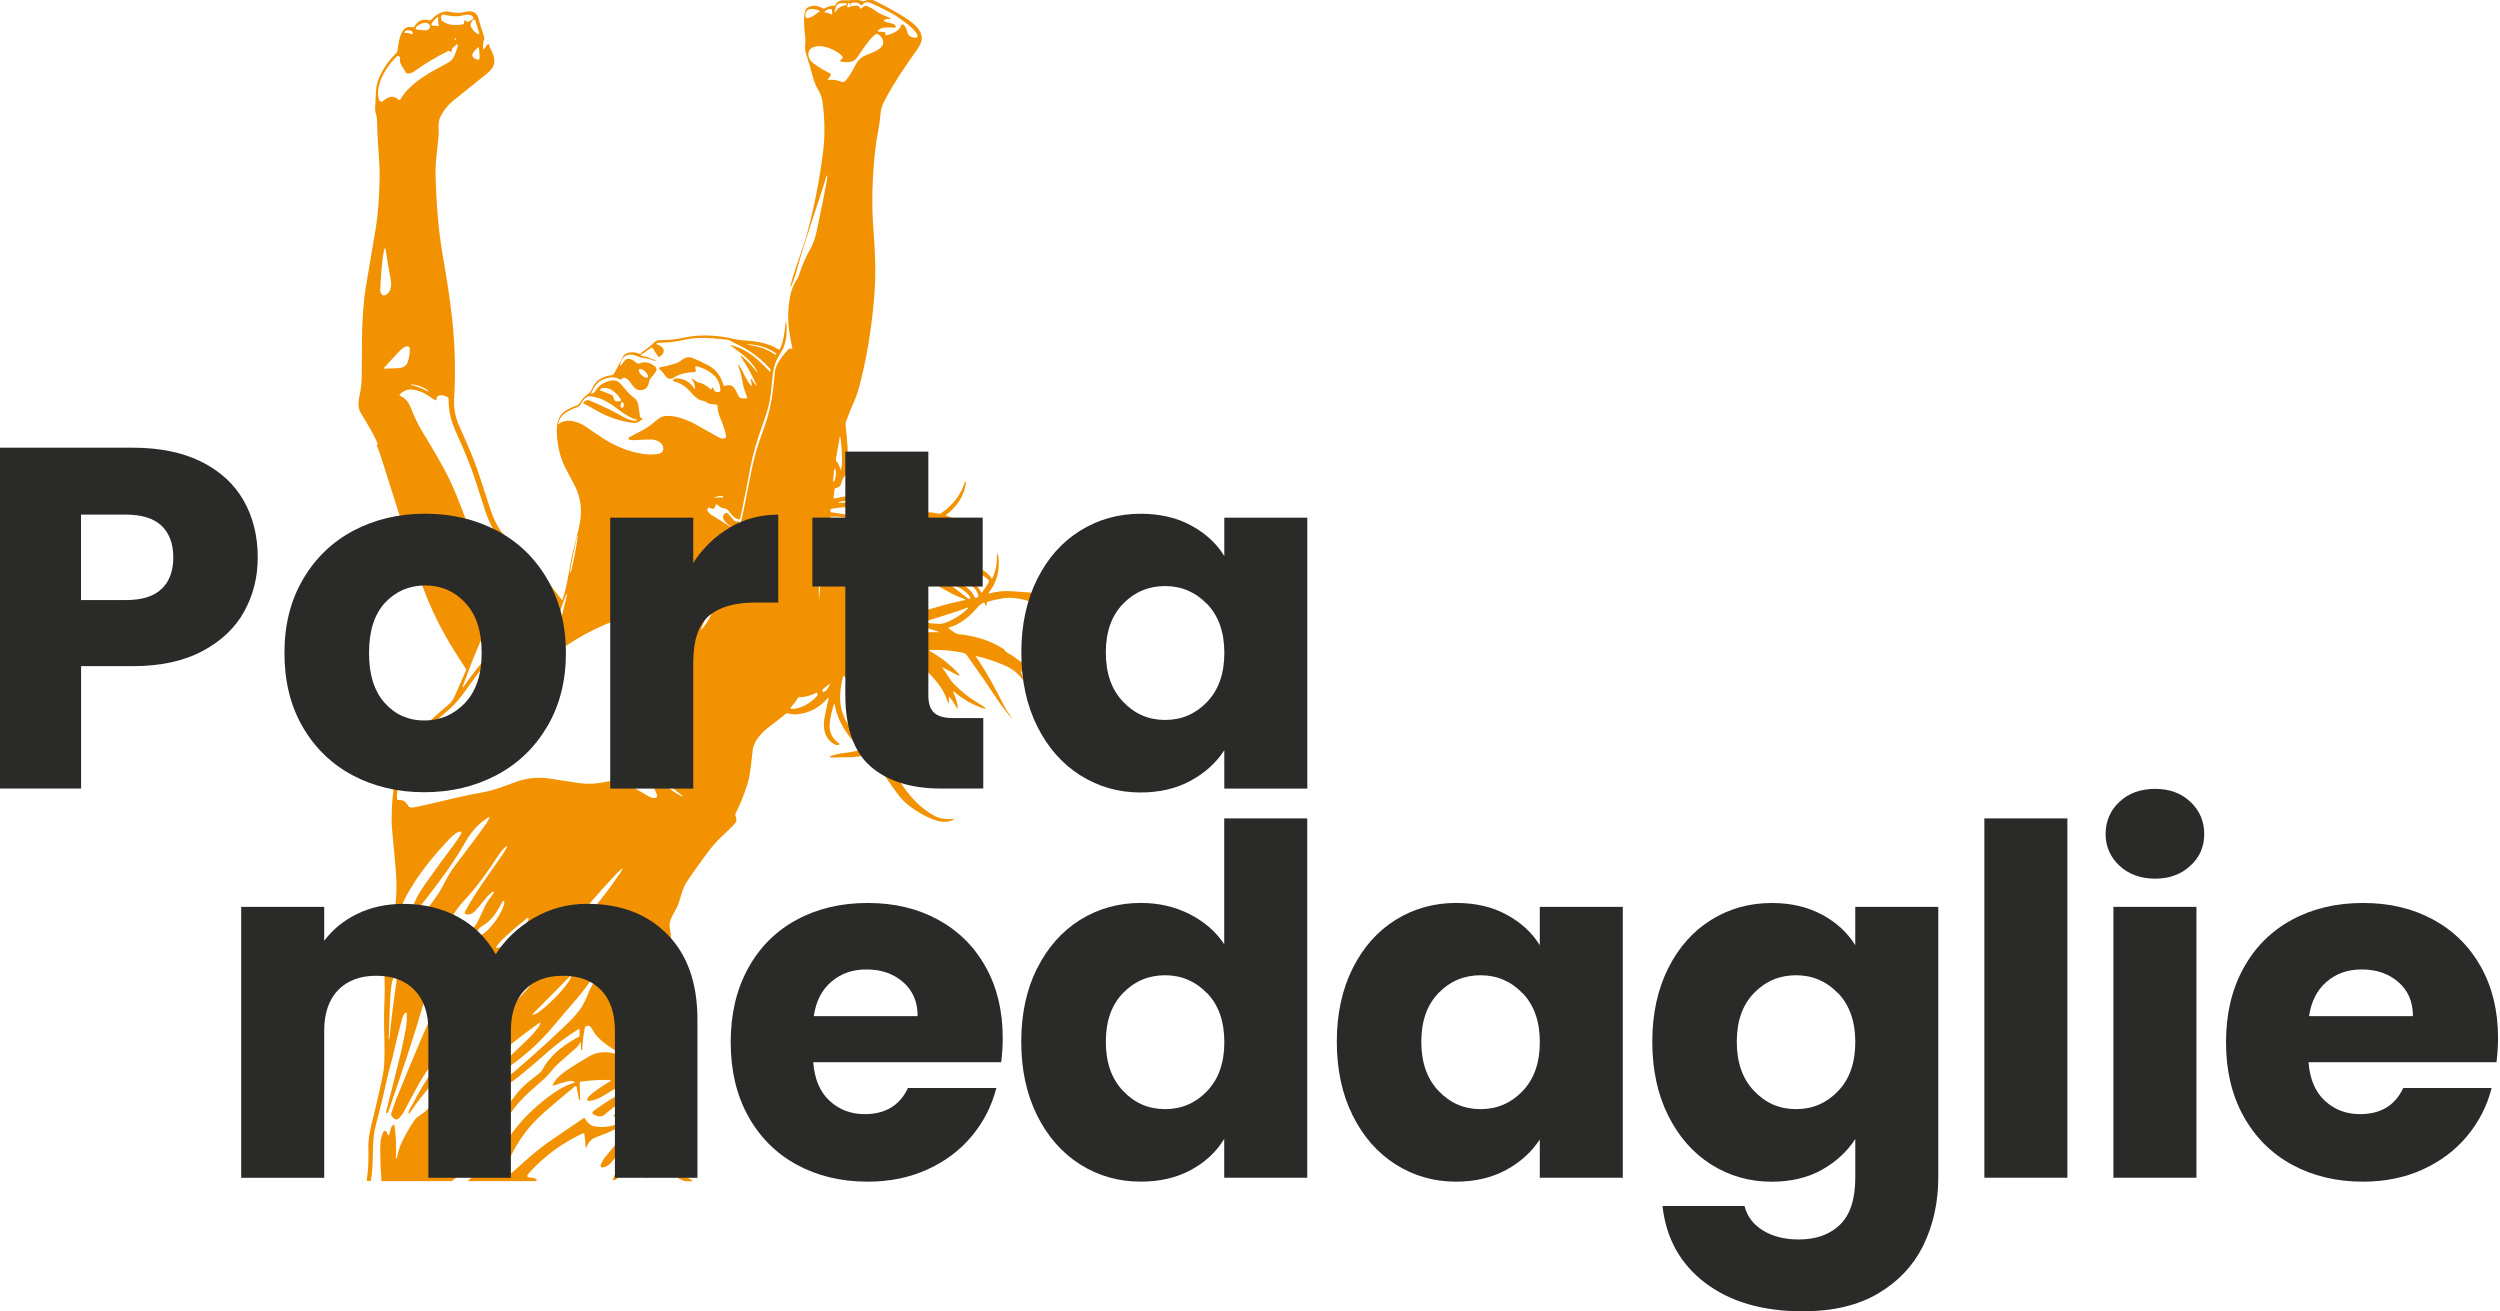 <?xml version="1.0" encoding="UTF-8"?>
<svg id="Vrstva_1" data-name="Vrstva 1" xmlns="http://www.w3.org/2000/svg" version="1.1" viewBox="0 0 595.28 312.24">
  <defs>
    <style>
      .cls-1 {
        fill: #2a2a29;
      }

      .cls-1, .cls-2 {
        stroke-width: 0px;
      }

      .cls-2 {
        fill: #f39200;
      }
    </style>
  </defs>
  <path class="cls-2" d="M89.69,105.96c.38.93.81,2.12,1.26,3.57,2.14,6.83,4.4,13.73,6.52,20.65,1,3.24,2.07,6.42,3.21,9.59,1.5,4.09,3.31,8.02,5.47,11.8,1.24,2.16,2.85,4.76,4.83,7.75.05.07.05.17,0,.24-.93,2.12-1.86,4.23-2.78,6.35-.36.81-.88,1.43-1.52,1.97-1.69,1.4-3.4,2.93-5.14,4.54-3.4,3.19-5.69,6.83-6.85,10.97-.83,3-1.31,6.21-1.4,9.68-.05,1.93-.05,3.4.07,4.45.26,2.83.55,5.85.83,9.06.36,4.02.26,7.42-.26,10.2-.45,2.38-1.26,4.9-1.67,7.18-.55,3.14-.78,6.33-.69,9.54.05,1.67.05,2.97,0,3.95-.14,3.31-.17,6.57-.05,9.78.07,1.78.05,3.45,0,5.16,0,1.33-.17,2.64-.43,3.95-.67,3.24-1.57,7.21-2.74,11.87-.45,1.83-.67,3.52-.64,5.09.05,2.57.05,4.83-.36,7.54,0,.12-.02.24-.05.36h1c.07-.62.17-1.24.24-1.81.48-3.83-.07-7.64.93-11.42,1.17-4.4,2.16-8.59,3.04-12.56.26-1.17.67-2.35.93-3.47.64-2.93,1.36-5.83,2.14-8.71.17-.62.4-1.62.9-2.02.05-.02.1-.05.14-.05.12,0,.24.1.24.21.05,1.28-.05,2.59-.29,3.92-.5,2.66-1.09,5.4-1.81,8.18-.9,3.54-1.86,7.35-2.85,11.39v.05c0,.07.07.14.17.14.02,0,.07,0,.1-.02.14-.1.24-.21.29-.36,3.33-9.54,6.07-17.86,8.16-24.98,2.47-8.3,4.31-14.3,5.54-18.03.86-2.64,2.33-5.07,4.4-7.28,3.09-3.31,5.76-7.11,8.23-10.89.45-.69.95-1.28,1.5-1.76.5-.45.59-.38.29.21-.33.64-.74,1.28-1.19,1.93-3.04,4.33-6.14,8.56-8.71,13.25,0,.02-.02.05-.02.1-.05.21.07.4.29.48.88.21,1.67-.24,2.28-.9,1.38-1.43,2.35-3.12,3.95-4.42.07-.07.19-.07.29-.02.17.07.17.21.02.38-.71.93-1.45,1.88-1.95,2.9-.52,1.09-1.07,2.26-1.64,3.5-.5,1.07-1.17,2.14-2.45,2.14-.78,0-1.55,0-2.24-.05-.67-.02-1.14.36-1.43,1.19-1.52,4.35-3,8.73-4.42,13.08-.1.29-.17.59-.21.93-.07.4.02.45.31.14.43-.48.78-1.02,1.12-1.64.78-1.52,1.57-3.04,2.33-4.59.14-.31.31-.57.5-.78.24-.26.31-.24.21.12-.57,2.21-1.33,4.33-2.35,6.59-1.86,4.12-3.78,8.25-5.52,12.37-2.12,5-3.9,9.28-5.33,12.87-.38.95-.78,2.14-1.24,3.54-.19.62.19.83.55,1.21.45.45.93.4,1.43-.17.48-.57.83-1.05,1.05-1.45,1.17-2.24,2.28-4.35,3.38-6.3,1.5-2.74,3.38-5.33,5.69-7.83,2.69-2.9,5.4-5.9,8.09-8.94,0-.02.05-.02.07,0h0v.07c-2.69,3.52-5.45,6.99-8.25,10.44-2.85,3.5-5.07,7.23-7.14,11.13-.29.52-.76,1.19-.78,1.76,0,.31.07.36.26.07,3.52-5.28,8.18-10.18,12.73-14.65,4.78-4.69,9.37-9.56,13.82-14.65,3.52-4.02,6.66-8.25,9.82-12.51,3.88-5.21,8.16-10.16,12.61-14.91.43-.45.86-.9,1.31-1.28.38-.36.48-.29.24.17-.1.19-.21.38-.33.57-1.69,2.47-3.21,4.57-4.61,6.3-3.71,4.61-7.66,9.49-11.8,14.61-3.83,4.73-7.87,9.25-12.11,13.56-2.26,2.28-4.92,4.38-7.09,6.85-3.73,4.23-6.95,9.42-9.85,14.39-.1.19-.33.45-.67.83-.83.93-2.07,1.28-2.83,2.31-1.12,1.55-2.09,3.28-2.95,5.02-.59,1.19-1.02,2.52-1.31,4,0,.07-.07.12-.14.12h-.07s-.05-.02-.05-.05c.14-2.55.05-5.14-.33-7.75,0-.02,0-.07-.05-.1-.07-.07-.19-.1-.26-.02-.64.52-.74,1.55-.93,2.24-.1.33-.21.33-.36.05l-.33-.67s-.1-.12-.14-.17c-.19-.1-.43-.05-.52.14-.76,1.33-.83,3.14-.81,4.66.02,2.28.12,4.61.29,6.97v.17h16.77c2.4-1.93,4.66-3.69,6.68-5.26,2-1.55,3.81-3.16,5.38-4.8.48-.48.86-1.07,1.17-1.76,0-.02.02-.07.02-.12,0-.14-.12-.26-.26-.26h-.69s-.07,0-.12-.02c-.17-.07-.24-.26-.19-.43.31-.81.67-1.52,1.07-2.16,1.62-2.55,3.47-4.71,5.52-6.52,1.09-.95,2.19-1.93,3.28-2.9,1.38-1.24,2.5-2.93,3.76-4.02,1.28-1.12,2.62-2.26,4-3.47.31-.29.64-.71.95-1.33.05-.12.1-.1.1,0l.12,1.83s0,.05.05.05h.07s.14-.02.14-.12c.07-1.86.29-3.62.64-5.28,0-.1.07-.17.14-.21.78-.45,1.12-.17,1.52.52.45.78.78,1.28.98,1.52,1.5,1.74,3.73,3.16,6.07,4.57.1.05.24.19.48.43.02.02.02.07,0,.1,0,0-.02.05-.05.05h0c-2.59-1.31-5.64-1.62-8.23-.05-2.24,1.36-4.5,2.59-6.54,4.23-.9.71-1.59,1.57-2.05,2.5-.07.17-.02.24.14.17,1.17-.43,2.38-.76,3.59-1.05.45-.1.81-.1,1.12,0,.52.17.52.33,0,.48-2.28.64-4.5,2.19-6.45,3.69-2.66,2.05-4.97,4.26-6.87,6.64-1,1.24-2.02,2.55-3.09,3.95-2.55,3.33-5.47,6.33-8.73,9.04h16.44c.05-.17.02-.33-.1-.45-.4-.38-1.26-.36-1.83-.48-.05,0-.07-.02-.12-.05-.14-.1-.19-.31-.1-.45.19-.29.4-.55.59-.76,3.59-3.9,7.8-6.97,12.65-9.23h.05c.12,0,.21.07.24.17.14.93.24,1.88.29,2.85.02.59.14.62.36.05.36-.98,1.09-1.69,2.21-2.14.67-.26,1.4-.55,2.16-.83,1.71-.62,2.95-1.36,4.26-2.43.12-.1.19-.19.24-.26v-.07s-.07-.07-.12-.05c-2.38.98-4.64,1.59-7.21,1.02-.74-.17-1.45-.78-2.09-1.86-.07-.1-.14-.12-.24-.05-2.57,1.76-5.14,3.5-7.68,5.23-3.14,2.14-6.04,4.73-8.85,7.3-.55.5-1.24.95-2.07,1.38,0,0-.05,0-.07.02-.14.02-.29-.07-.31-.21-.05-.31-.05-.57.05-.83,1.97-5.69,5.14-10.44,9.51-14.25,2.55-2.21,5-4.28,7.35-6.23.02-.02.07-.05.1-.05.12,0,.24.05.26.19l.57,2.97s.07.14.14.19h.07s0,.05.02.05c.05,0,.07-.02.07-.07l-.12-4.07c0-.14.1-.26.24-.29,2.33-.33,4.59-.45,6.76-.4.5,0,.52.14.12.4-1.71,1.05-3.64,2.21-5.04,3.64-.21.24-.31.48-.26.76,0,.1.1.17.19.17,1.38.07,2.9-.76,4.07-1.47,1.17-.74,2.31-1.4,3.38-2,.43-.24.78-.17,1.09.24l.38.5c.29.38.21.67-.26.81-2.62.86-5.02,2.69-7.23,4.21-.59.43-.57.78.1,1.07.21.1.38.17.5.21.62.29,1.36.17,1.88-.29,1.5-1.28,2.85-2.33,4.07-3.14.12-.07.26-.1.38-.05.38.12.48.45.29.95,0,.05-.05.1-.1.14l-2.43,2.21s-.07.1-.05.17c0,.1.12.17.21.14.62-.1,1.28-.29,1.95-.52.88-.33,1.07-1.09,1.36-1.88h0c.05-.14.21-.21.36-.17.43.14.81.38,1.14.71.71.67.81,1.38.26,2.16-2.12,3.02-4.5,6.09-7.14,9.21-.59.69-1,1.4-1.24,2.12v.14c0,.21.21.4.43.38,1.05-.05,1.83-.78,2.62-1.78,2.09-2.64,4.04-5.45,5.85-8.4.07-.12.17-.14.29-.05.52.38.95.76.76,1.52-.26,1.02-.71,1.97-1.36,2.85-1.9,2.64-3.52,5-4.9,7.11-.26.38-.48.81-.64,1.26-.24.57-.07.71.48.43.24-.12.45-.31.62-.52,1.5-2,3.26-4.47,5.26-7.42.98-1.45,1.47-2.78,1.47-4.07,0-.12.07-.17.19-.17,1.88.17,2.33,3.12,2.24,4.66-.02.57-.24,1.26-.64,2.05-.78,1.52-1.5,3.04-1.93,4.71-.02.12.05.26.17.31.12.05.26,0,.38-.1.29-.21.5-.45.64-.71.83-1.47,1.57-3.02,2.21-4.61,0,0,0-.02.02-.05.05-.07.14-.07.21,0,.31.26.57.55.76.88,1.02,1.74,1.95,3.88,3.71,4.88.4.21.86.36,1.28.52h1.86c-.43-.55-1.28-.81-1.97-1.05-1.12-.38-1.95-1.24-2.52-2.24-.83-1.45-1.5-3-2.97-4.04-.07-.05-.12-.12-.12-.21-.21-1.93-.31-3.59-1.5-5.16-.55-.71-1.76-.67-2.38-.95-.48-.21-.93-.88-.81-1.47.17-.83.12-1.59-.36-2.31-.64-.95-1.57-1.59-2.78-1.88-.05,0-.12-.05-.14-.07-.14-.12-.14-.33,0-.45.93-.98.98-2.16,0-3.14-.4-.4-.81-.78-1.24-1.14-.02,0-.05-.05-.05-.07,0-.07.02-.17.12-.17,1.71-.38,3.16-2.14,2.76-3.95-.19-.88-1.05-1.67-1.05-2.62,0-1.02.1-2.12.33-3.24.93-4.42,2.38-8.09,4.14-12.27.67-1.57,1.24-3.35,1.71-5.38.17-.74.5-1.45.93-2.16.43-.69,1.09-.83,1.62-1.38,1.45-1.55,1.05-3.35.74-5.23-.21-1.43.9-3.09,1.55-4.28,1.14-2.14,1.21-4.5,2.59-6.54,1.17-1.74,2.47-3.59,3.9-5.54,1.64-2.26,3-3.88,4.04-4.85,1.14-1.05,2.16-2.05,3.09-2.97.64-.64.95-1.31.52-2.21-.1-.19-.07-.4,0-.59,1.07-2.14,2-4.4,2.76-6.78.88-2.71.98-5.76,1.33-8.37.31-2.31,2.31-4.31,4.16-5.69,1.33-1,2.62-2,3.83-3,.07-.07.17-.07.26-.05.88.24,1.67.33,2.33.26,2.88-.29,5.28-1.55,7.26-3.83.21-.26.29-.21.21.12-.4,1.67-.74,3.31-1.02,4.95-.4,2.38.33,4.88,2.62,5.99.21.12.45.12.69.07l.17-.05c.24-.07.26-.17.05-.31-1-.71-1.67-1.57-2-2.55-.29-.81-.33-1.83-.14-3.02s.48-2.38.86-3.59c.12-.33.19-.33.26,0,.74,4.12,3.19,7.73,6.28,10.49,0,0,.05.05.05.07,0,.07-.02.14-.1.17-1.74.38-3.45.67-5.14.88-.71.1-1.38.36-2.09.55h-.02c-.1.05-.12.14-.1.24.02.07.1.12.17.12,1.52-.05,3.04-.07,4.52-.07,1.17,0,2.59-.21,4.28-.64.1,0,.17,0,.26.05l2.14,1.78c.17.14.31.33.4.55.98,2.5,2.59,4.66,4.21,6.85.9,1.24,1.88,2.24,2.93,3.02,1.97,1.52,4.04,2.64,6.18,3.38,1.43.5,2.74.52,3.9.05.71-.29.69-.4-.07-.33-1.26.1-2.59-.05-3.73-.59-1.67-.81-3.45-2.16-4.78-3.54-2-2.07-3.66-4.35-4.97-6.8-.1-.17-.05-.21.12-.12.48.21.95.52,1.43.71,2.52,1.02,5.14,1.74,7.83,2.16.86.14,1.78.19,2.78.14.05,0,.1-.02.12-.07h0c0-.07-.02-.12-.1-.14-.78-.12-1.5-.26-2.12-.45-4-1.14-7.59-2.64-10.8-4.5-.31-.19-.55-.45-.71-.78-.43-.93-.83-1.88-1.24-2.83-.05-.1,0-.19.05-.26.95-.86,2.05-1.81,2.76-2.78,1.33-1.83,2.05-3.92,2.16-6.26,0-.33.12-.36.33-.12,1.07,1.36,2.33,2.64,3.28,4.04,1.83,2.66,3.38,5.54,4.64,8.68,0,.05.05.05.1.02l.1-.05s.05-.05.02-.07c-.98-3.97-2.55-7.56-4.69-10.75-.98-1.45-2.31-2.97-3.5-4.42-.07-.1-.1-.19-.1-.29.17-2.33-.33-4.61-1.52-6.87-.59-1.14-1.24-2.24-1.9-3.31-.14-.21-.1-.29.17-.21.86.24,1.69.48,2.5.67,2.09.52,4,1.62,5.66,3.31,2.14,2.14,4.21,4.45,5.07,7.23.26.81.4.78.43-.07,0-.12,0-.24-.02-.33-.12-.55,0-.59.36-.17.48.62.93,1.31,1.36,2.12.31.57.43.55.36-.12-.12-1.12-.52-2.19-1-3.26-.17-.4-.1-.45.24-.17,2.12,1.81,4.5,3.14,7.11,3.97.07,0,.14.02.21,0,.02,0,.05-.02.07-.05.05-.05,0-.12-.02-.17-.67-.45-1.31-.86-1.97-1.26-1.95-1.17-3.78-2.62-5.47-4.35-1.17-1.17-1.76-2.57-2.76-3.83-.17-.21-.12-.26.1-.12l3.69,1.9h.05c.07,0,.17-.02.19-.12,0-.05,0-.12-.05-.17-2.09-2.28-4.47-4.14-7.09-5.59l-.05-.05s0-.1.05-.12c.07,0,.14-.05.21-.05,2.66-.07,5.26.14,7.85.69.33.07.59.24.78.5,2.62,3.64,5.02,7.14,7.23,10.49,1.12,1.69,2.33,3.28,3.64,4.73t0,0v-.07c-.9-1.26-1.57-2.28-1.97-3.09-2.35-4.59-4.14-7.99-6.71-11.68-.07-.12-.05-.17.1-.12,2.28.52,4.5,1.26,6.68,2.19,1.76.76,3.16,1.78,4.26,3.31.17.21.24.19.19-.07-.05-.52-.24-1.09-.52-1.67-.07-.12-.02-.17.1-.12.48.17.83.43,1.02.83.4.81.69,1.64.86,2.5,0,.07.05.14.1.21.05.07.12.1.21.12.31.02.38-.07.17-.33-.1-.12-.21-.26-.24-.43-.19-.81-.48-1.55-.83-2.19-.12-.19-.07-.26.17-.19l2.93.93s.17.1.19.21h.71s.05-.07.14-.07c1.12.12,2.28.12,3.45,0,.45-.05.78-.21,1.21-.36.12-.05.21-.05.29,0l.62-.05s0-.12-.02-.17c0-.1.02-.17.14-.19.38-.07.74-.24,1.07-.48l.05-.05v-.12h-.07c-.43-.14-.86-.17-1.31-.05-.07,0-.12,0-.14-.02-.1.02-.21.05-.31.07-.12,0-.26.02-.38,0h-.05c-1.36,0-2.74-.17-4.19-.48-2.26-.5-4.73-1.02-6.57-2.45-.74-.59-1.52-1.12-2.33-1.57-.05,0-.07-.05-.1-.07-.33-.12-.69-.48-1-1-.02.05-.1.02-.21-.05-3.14-2.02-6.76-3.02-10.49-3.4-.76-.07-1.74-.93-2.4-1.4,0,0,0-.02-.02-.05,0-.05,0-.07.05-.1,2.69-.74,5.02-2.66,6.78-4.73.38-.45.86-.86,1.38-1.17.02,0,.07-.05.12-.05.17-.02.33.1.36.26.02.21.12.36.26.4.12.05.17,0,.19-.12,0-.17,0-.33-.02-.5-.02-.14,0-.21.14-.26,2.14-.55,4.47-1.17,6.61-.86,1.31.19,2.66.4,3.85.98.43.21.88.38,1.4.57h.05c.07,0,.1-.07.1-.12-.07-.52-.86-.93-1.26-1.17-.14-.07-.12-.12.02-.1,1.36.12,2.55.57,3.57,1.31-.38-.88-1.09-1.74-1.86-2.47-.86-.17-1.71-.31-2.62-.36-1.4-.1-2.81-.19-4.19-.29-1.76-.12-3.52.07-5.3.57h-.1s-.05-.1,0-.14c1.95-2.43,2.74-5.28,2.38-8.59,0-.19-.07-.38-.17-.57-.14-.29-.21-.26-.21.05.1,1.97-.26,3.83-1.07,5.61,0,0,0,.02-.02.05-.05.02-.1,0-.12,0-1.38-2.07-3.4-2.81-5.8-3.02-2.33-.24-4.66-.38-6.97-.5-1.43-.07-2.66-.52-3.78-1.38-.02-.02-.05-.07-.07-.1-.02-.12.02-.24.14-.26.26-.07.5-.17.76-.29,1.17-.5,2.64-.55,3.83-.26.9.21,1.83.45,2.81.71.5.14.95.33,1.33.59.69.45,1.57.74,2.64.9.14,0,.17-.02.07-.14-.29-.31-.78-.45-1.12-.74-.07-.07-.1-.14-.07-.24l.1-.43s.1-.17.21-.12l1.47.43c.26.07.31,0,.1-.17-.5-.45-1.02-.83-1.62-1.19-.76-.45-1.24-1.14-2.05-1.52-.88-.4-1.83-.74-2.85-1-1.55-.4-2.83-.29-4.33.26-.48.17-.95.31-1.47.36-.05,0-.07,0-.07-.07v-.07c.02-.1.1-.17.19-.21,1.83-.78,3.33-1.26,4.5-1.38,1.81-.21,3.66-.38,5.42.05.52.14.57.05.1-.24-.93-.57-2.12-.86-3.19-1.05-1.86-.31-3.66-.88-5.4-1.74l-.05-.05s0-.1.05-.12l2.16-.74c.14-.05.31-.05.45,0,2.66.83,4.95,1.81,6.78,4.02.19.24.43.43.69.59.12.07.17.05.14-.1-.86-3.04-2.97-4.71-5.85-5.73-.05,0-.07-.05-.1-.07-.05-.1-.02-.19.07-.26.9-.55,1.55-1.28,2.28-2.14,1.26-1.52,2.05-3.28,2.33-5.26,0-.14,0-.26-.05-.33-.07-.1-.12-.1-.17,0-.98,3.12-2.93,5.64-5.83,7.56-.07.05-.17.07-.24.05-1.05-.24-2.14-.38-3.33-.43-2.4-.1-4.64-.02-6.73.19-.14,0-.31-.02-.4-.12-.43-.38-.86-.76-1.28-1.17-2.66-2.35-6.21-3.26-9.73-2.76-1.24.17-2.45.38-3.59.64-.12.02-.17,0-.17-.14l.26-2.09s.07-.19.17-.21c.19-.05.36-.12.55-.17,1.12-.33.76-1.74,1.5-2.45.55-.55.86-1.33.9-2.4.19-3.26-.12-6.61-.5-9.92-.05-.36,0-.71.14-1.07.64-1.71,1.36-3.45,2.12-5.19.5-1.12,1.09-3.16,1.78-6.16,1.36-5.85,2.31-12.18,2.83-18.93.38-4.9.17-9.85-.21-14.82-.48-5.92-.36-12.16.31-18.7.17-1.71.43-3.33.71-4.88.31-1.52.52-3.09.67-4.78.07-.86.4-1.83,1-2.95,2.16-4.07,4.76-7.97,7.45-11.7.52-.71,1.12-1.67,1.28-2.47.45-2.43-2.14-4.33-3.95-5.49-1.97-1.26-4.35-2.57-7.16-3.97-.88-.43-1.69-.31-2.55.07-.12.05-.24.05-.33,0-.71-.26-1.43-.36-2.12-.29-.9.1-1.78.12-2.59.1-.81-.02-1.4.36-1.83,1.12-.05.07-.12.12-.19.12-.9,0-1.71.24-2.43.71-.07.05-.17.05-.26,0-.17-.07-.33-.14-.5-.24-.93-.48-1.88-.55-2.81-.21-1.14.4-1.21,1.88-1.24,2.95-.02,1.43.07,2.83.26,4.21.19,1.33-.26,2.66.17,3.95.55,1.62,1.07,3.4,1.57,5.33.36,1.36.78,2.4,1.26,3.19.59.93.95,1.88,1.09,2.88.57,4,.64,7.8.24,11.39-.76,6.61-2.05,13.25-3.81,19.86-1.14,4.28-2.97,8.42-4.07,12.8,0,.02,0,.05.02.07l.07.05h0s.07,0,.07-.02c.59-1.36,1.07-2.74,1.45-4.12,1-3.78,2.28-7.42,3.47-11.28.95-3.02,2.4-6.97,3.4-10.54.21-.78.33-.76.31.05,0,.12-.05.45-.14.95-.62,3.35-1.4,7.21-2.33,11.58-.36,1.71-.81,3.07-1.59,4.47-1.17,2.05-2.02,4.07-2.62,6.04-.14.48-.36.95-.67,1.38-.71,1.07-1.21,2.35-1.5,3.9-.5,2.74-.57,5.4-.21,8.04.19,1.33.43,2.71.76,4.16v.07c-.02.07-.12.12-.19.1-.29-.1-.55-.05-.76.17-1.28,1.28-3.04,3.54-3.21,5.38-.4,4.35-.86,8.52-2.33,12.58-1.02,2.85-1.71,4.85-2.05,5.99-1.55,5.47-2.31,11.42-3.69,17.1-.98,4.09-2.64,7.97-3.85,12.01-.4,1.33-.76,2.64-1.09,3.9-.83,3.14-2.02,6.83-4.19,9.44-.43.52-.5.48-.26-.14.12-.31.26-.62.4-.93,1.4-3.16,2.28-6.4,2.64-9.66,0-.1-.02-.12-.1-.07-.36.24-.67.5-.93.81-2.88,3.45-5.66,7.21-9.3,9.92-1.45,1.09-2.95,2.19-4.52,3.31-2.5,1.78-5.11,4.47-5.49,7.52-.05.38-.1.38-.17,0-.93-5.83,3.97-10.56,7.8-14.27,1.05-1.02,2.45-2.16,4.21-3.47,3.59-2.64,6.92-5.42,10.54-7.73.38-.24.55-.5.69-.9.86-2.38,1.69-4.78,2.52-7.26.1-.26.14-.55.19-.83s.14-.57.26-.86c.12-.24.19-.52.21-.83,0-.1-.02-.12-.12-.1-.52.14-.98,0-1.33-.48-.38-.48-.78-.95-1.24-1.38-.21-.21-.45-.21-.67-.02-.55.45-.64.98-.24,1.57.59.9,1.21,1.36,2.16,1.67.05,0,.05.02,0,.02h-.07c-.52-.12-.98-.31-1.36-.57-1.09-.74-2.33-1.5-3.71-2.31-.43-.24-1.47-1.26-.74-1.71.12-.07.26-.07.38,0,.26.19.57.26.88.21.12,0,.19-.07.21-.19l.21-.59s.05-.1.1-.14c.12-.12.33-.1.43.02.33.38.76.64,1.24.74.55.12,1,.24,1.28.57.83,1.05,1.47,1.97,2.57,2.16.1,0,.19-.05.21-.14.17-.64.33-1.26.45-1.86.64-3.09,1.28-6.45,1.97-10.06.64-3.43,1.67-6.99,3.04-10.68,1.05-2.83,1.69-5.26,1.9-7.3.14-1.45.31-2.93.48-4.45.07-.71.19-1.33.33-1.88.31-1.31.98-2.43,1.67-3.54,1.24-1.95,1.43-4.57,1.21-6.9-.07-.64-.12-.64-.19,0-.17,2-.45,4.33-1.33,6.18v.02c-.1.14-.26.17-.4.1-1.83-1.19-3.9-1.67-6.11-1.95-1.5-.19-3-.17-4.42-.52-2.78-.67-5.54-.93-8.28-.81-1.71.07-3.31.43-4.95.74-1.47.29-2.97.31-4.47.33-.43,0-.93.19-1.26.5-.78.78-1.71,1.55-2.81,2.26-.17.12-.33.26-.45.48-.05.07-.12.1-.19.05-1.38-.55-3.45-.74-4.23.98-.62,1.31-1.28,2.57-2,3.81-.1.14-.24.24-.4.26-2.45.29-4.07,1.4-4.83,3.38-.14.36-.48.86-.81,1.07-.83.55-1.47,1.21-1.9,1.93-.26.43-.55.71-.83.83-.88.33-1.64.67-2.31,1.02-2.21,1.19-2.59,3.4-2.47,5.69.14,3.04.81,5.73,2,8.11.57,1.12,1.21,2.35,1.95,3.69,1.36,2.45,1.95,5.02,1.76,7.68-.07,1.26-.43,3.07-1.05,5.38-.76,2.83-1.21,4.83-1.4,5.95-.5,2.97-.95,5.9-1.93,8.73-.05.12-.1.12-.17.02-3.59-4.71-6.61-8.28-9.02-10.68-1.26-1.26-2.52-2.5-3.76-3.71-1.26-1.24-2.07-2.31-2.83-3.81-.59-1.14-1.12-2.5-1.62-4.07-1.02-3.24-2.02-6.23-2.97-9.04-.64-1.88-2.07-5.3-4.28-10.25-.88-2-1.26-4.04-1.14-6.16.38-6.49.21-12.92-.48-19.24-.48-4.31-1.19-9.11-2.12-14.39-1.05-5.85-1.67-12.63-1.83-20.31,0-.9,0-1.81.1-2.71.17-1.83.38-3.66.59-5.54.07-.62.1-1.28.05-1.97-.05-.98,0-2.21.4-3.07.74-1.47,1.64-2.66,2.74-3.57,2.43-2,5.11-4.16,8.04-6.49.69-.55,1.52-1.31,1.86-2.07.57-1.21,0-2.88-.64-4-.21-.38-.31-.76-.43-1.17-.02-.12-.1-.14-.19-.07-.4.24-.59.88-1.02,1.21-.12.1-.19.07-.19-.1,0-.45,0-.93.07-1.43,0-.24.07-.48.17-.74.1-.24.1-.48.02-.69-.52-1.5-1-3-1.4-4.5-.4-1.45-1.81-1.78-3.09-1.4-1.12.36-2.66.24-3.73,0-1.81-.45-3.31.81-4.5,1.95-.07.07-.17.1-.29.07-1.62-.43-2.81.05-3.54,1.43-.1.19-.31.29-.52.21-2.85-.81-3.31,3.66-3.52,5.4-.05.33-.17.59-.4.83-2.31,2.24-4.66,5.8-4.76,9.09-.05,1.38-.12,2.78-.21,4.21-.05.59.38,1.43.43,2.19.05.78.1,1.59.1,2.38.07,3.95.64,8.06.55,12.04-.1,4.8-.43,8.85-1,12.18-.74,4.31-1.47,8.68-2.21,13.08-.64,3.85-.98,8.4-1,13.63,0,2.57,0,5.04-.05,7.45,0,2.02-.17,3.59-.43,4.76-.38,1.69-.64,3.21.29,4.76,1.45,2.4,2.85,4.59,4,7.3l-.26.12ZM126.78,241.5l9.06-9.16h.07c.4.4-1.31,2.76-3.81,5.3l-.05.05h0c-2.52,2.55-4.88,4.28-5.26,3.88h0v-.07h-.02ZM102.35,266.9c-.24.19-.29.14-.17-.12.19-.4.43-.76.76-1.09,4.78-4.9,9.23-9.73,13.8-14.51.07-.07.17-.07.24,0l.07.05s.02.05,0,.1c-.38.64-.81,1.26-1.26,1.83-3.28,4.12-6.95,8.02-11.01,11.7-.83.74-1.62,1.43-2.43,2.09v-.05ZM145.57,222.06c-.19,1.71.21,3.04-1,4.47-.29.36-.67.69-.76,1.14-.29,1.26-.48,2.47-.95,3.66-.62,1.52-1.76,2.85-2.45,4.42-.78,1.78-1.24,3.24-2.52,4.9-.9,1.17-2.07,2.43-3.54,3.81-5,4.76-10.11,9.3-15.39,13.65-.59.5-1.17,1.12-1.59,1.76-.07.1-.02.19.14.24.07.02.17.02.24,0,2.02-1.05,3.88-2.26,5.61-3.64,2.35-1.88,4.61-3.81,6.8-5.76,2.4-2.14,5-4.07,7.83-5.8h0v1.78s0,.1-.07.12c-3.4,1.78-6.97,4.4-8.78,7.92-.17.33-.52.69-1.05,1.09-.93.69-1.81,1.43-2.69,2.16-1.93,1.67-3.59,3.78-5.02,6.4-.74,1.38-1.52,2.71-2.31,4.02-1.9,3.09-4.4,5.73-7.52,7.9-.55.38-1.95,1.21-2.57,1.02,0,0-.05,0-.07-.02-.07-.07-.1-.19,0-.26.36-.43.76-.83,1.19-1.21,1.4-1.26,2.81-2.52,4.21-3.78.74-.67,1.31-1.36,1.81-2.28,1.19-2.16,2.07-4.45,2.64-6.85.02-.12.05-.17.05-.19-.05-.24-.14-.26-.26-.05-.59.98-1.24,2-1.95,3.07-.4.64-1.26,1.4-1.97.76-.88-.78-.81-2.28-.86-3.38v-.07c-.05-.07-.12-.1-.19-.05-.88.52-3.38,4.71-4.64,3.85-.69-.48-.62-1.83-.33-2.5.31-.67.74-1.31,1.33-1.93,1.64-1.74,3.28-3.5,4.92-5.26,1.36-1.45,2.62-3,3.88-4.54,3.04-3.71,6.92-6.28,10.7-9.09.05-.02.1-.02.14,0,.1.05.12.12.07.21-.12.33-.29.62-.5.9-.88,1.17-1.83,2.24-2.88,3.21-2.05,1.95-4.19,4-6.4,6.16-.38.36-.67.76-.88,1.21-.02.05-.02.1,0,.17.02.12.14.19.26.17.62-.17,1.24-.43,1.76-.78,4.45-2.9,8.44-6.45,11.94-10.66,1.62-1.93,3.33-3.97,5.19-6.09,1.76-2.05,3.21-4,4.38-5.85,1.36-2.19,1.74-4.42,2.16-6.92.14-.81.43-1.69.78-2.4.78-1.59,1.57-3.19,2.31-4.83h.05s.02.02,0,.05c-.48,1.28-1.12,2.74-1.26,4.02v-.07ZM206.41,177.41c-2.66-2.09-5.02-4.92-5.97-8.23-.71-2.47-.38-5.47.29-8.02,0,0,0-.05.02-.07.05-.07.17-.1.26-.05l1.78,1.24s.19.21.19.33c0,1.07.05,2.12.14,3.16.26,3.54,1.26,6.95,3,10.23.21.4.38.81.55,1.21.12.31.05.38-.21.17l-.05.02ZM206.75,174.54h0v.02h0c-.98-2.5-1.59-5.11-1.83-7.85h.02c.74,2.4,1.33,4.97,1.81,7.71v.12ZM212.39,172.63c-.74,1.38-1.67,2.52-2.78,3.43,0,0-.05.02-.07.02-.12.05-.24,0-.26-.12-1.31-3.66-2.4-7.83-3.4-11.82-.02-.12,0-.14.12-.1,1.31.74,2.38,1.45,3.28,2.14,1.12.88,2.14,2.24,3.12,4.04.43.78.43,1.59,0,2.38v.02ZM213.6,169.78c-.02.17-.07.17-.14,0-.69-1.57-1.69-2.97-3-4.14-1.52-1.38-3.12-2.55-4.8-3.47-.1-.05-.17-.14-.19-.26-.1-.57-.17-1.21-.21-1.88-.12-1.81-.62-3.62-1.45-5.42-.45-.95-.95-1.97-1.5-3.04-.07-.14-.02-.17.12-.12.21.07.4.26.55.55,1.24,2.31,2.21,4.78,3.78,6.95,1.52,2.09,2.76,3.66,3.73,4.66.93.95,1.9,1.95,2.9,2.95.14.14.24.33.29.52.14.83.14,1.74-.05,2.69l-.02.02ZM213.72,164.69c.02.26-.05.29-.21.1-1.28-1.4-2.59-2.9-3.95-4.5-.83-1-1.47-1.95-1.9-2.81-.83-1.69-1.67-3.4-2.47-5.14-.05-.1,0-.12.07-.07,1.02.4,2.26.95,2.9,1.86,1.05,1.43,2.02,2.88,3.09,4.28,1.4,1.86,2.21,3.95,2.47,6.28ZM205.72,128.98s.24-.02.43.1.29.31.24.38-.24.02-.43-.1-.29-.31-.24-.38ZM217.79,150.46s-.19.1-.29.1c-2.05,0-4-.31-5.88-.9-.57-.19-.57-.26.05-.24,2.47.12,4.69.14,6.99-.38.17-.02.29,0,.43.07h0s.05.14,0,.19c-.43.48-.88.86-1.31,1.17h0ZM219.09,145.75c-.59.02-1.14.17-1.69.43-.07.05-.14,0-.19-.05v-.14c.38-.45.71-.9.95-1.38.07-.12.14-.12.21,0l.78.98c.1.12.07.19-.1.19l.02-.02ZM218.31,136.64c-.1-.24-.05-.29.17-.14,2.28,1.33,4.45,2.83,6.71,4.07,1.33.74,2.38,1.26,3.12,1.55.52.21,1.05.4,1.55.64.1.05.1.07,0,.1-2.62.55-4.73,1.07-6.33,1.57-.98.31-1.9.55-2.76.76-.1.02-.17,0-.26-.07l-1.76-1.59s-.12-.17-.07-.29c.69-2.21.57-4.42-.36-6.59h0ZM223.45,150.53h-.05c-1.36-.05-2.74,0-4.14.12h0s-.02-.05,0-.05c.24-.38.55-.76.95-1.09.07-.05.14-.07.21-.05l3.04.95s.05.02.05.07c0,.02,0,.05-.02.07l-.05-.02ZM230.51,144.83c-.98.98-2.09,1.81-3.31,2.47-1.14.62-2.45,1.31-3.71,1.24-.76-.02-1.59-.1-2.5-.19-.12,0-.21-.12-.21-.24,0-.19.1-.31.29-.38,3.54-1.07,6.64-2.07,9.32-3.04.21-.07.26-.02.1.14h.02ZM231.01,142.49s-.14.14-.26.14c-.05,0-.12,0-.17-.05-1.02-.78-2.05-1.59-3.12-2.43-.52-.43-1.07-.78-1.64-1.14-.81-.5-.76-.55.1-.19,1.97.81,4.04,1.71,5.09,3.35.05.1.05.21,0,.31h0ZM225.28,135.69c1.86.17,3.69.31,5.52.45,1.71.12,3.38.76,4.59,1.97.12.12.14.29.07.43-.48.88-1,1.71-1.62,2.52l-.05.05c-.07.02-.14,0-.17-.05-.62-1.26-1.62-2.21-2.97-2.9-1.43-.71-3.04-1.38-4.8-2-.21-.07-.43-.17-.62-.29-.17-.1-.14-.14.05-.14v-.05ZM223.64,136.02c2,.78,4.02,1.64,6.09,2.55,1.55.67,2.83,1.62,3.24,3.26.02.1,0,.19-.07.26-.14.14-.31.24-.5.26-.14,0-.24-.05-.31-.17-.57-1.17-1.43-2.09-2.55-2.74-1.95-1.12-4.12-1.83-6.18-2.69-1.09-.45-2.16-.98-3.21-1.55-1.38-.76-2.76-1.55-4.14-2.33-.21-.12-.19-.21.02-.29.1-.02.21-.05.31-.07.24,0,.48.02.69.14,2.24,1.14,4.26,2.4,6.61,3.35h0ZM226.25,129.86c.33.1.67.21.98.31,1.05.36,1.57,1.07,1.55,2.12,0,.48-.17.55-.48.17l-2.09-2.52s-.05-.12.05-.1v.02ZM220.16,129.74c1.33-.62,2.71-.67,4.16-.12.64.24,1.19.62,1.64,1.17.52.59.95,1.17,1.28,1.71.07.14.05.17-.1.14-.98-.29-1.78-.81-2.43-1.59-.07-.1-.14-.1-.19.02,0,.02-.05.05-.1.05-.02,0-.05,0-.07-.02-.1-.1-.17-.19-.19-.31,0-.1-.07-.17-.14-.21-1.12-.83-2.38-1.07-3.78-.69-.05,0-.07,0-.1-.05h0v-.1ZM220.19,130.36c.93-.21,2.05-.17,3.35.12h0s.05.05.02.1l-.05.07h0c-.55-.12-1-.26-1.57-.17-2.26.45-4.52.9-6.73,1.38-.55.12-1.17.07-1.83-.17-1.14-.38-2.28-.74-3.38-1.26-1.45-.67-2.85-1.36-4.33-1.97-2.69-1.09-5.49-2-8.28-2.45-.07,0-.12-.05-.14-.14,0-.12,0-.21.1-.31.05-.07.14-.1.24-.1,2.24.19,4.14.88,6.23,1.45,1.05.29,1.95.59,2.66.93,1.9.88,3.78,1.9,5.8,2.69.95.36,1.74.57,2.38.62,1.86.14,3.76-.43,5.54-.83l-.02.05ZM204.37,125.58l1.81.98s.02,0,.02.02c.07.1.12.19.14.29,0,.14-.02.17-.17.12-.9-.36-1.76-.48-2.69-.88-1.88-.83-3.81-1.36-5.76-1.59-.14,0-.21-.1-.19-.24l.1-.95c0-.17.14-.29.31-.29,1.52-.05,2.85.05,4.02.26,1.57.29,3.12.64,4.59,1.07.55.17,1.05.4,1.47.74.05.02.07.07.1.12.05.14-.02.29-.17.33-.74.24-1.24-.02-1.95-.1-.4-.05-.83-.1-1.26-.17-.14,0-.26,0-.38.05-.02,0-.05.02-.07.05-.02.07,0,.14.05.17l.02.02ZM211.03,128.27s0,.02-.02.02c-.12.12-.33.14-.45,0-.1-.1-.12-.24-.07-.43.07-.26.12-.5.19-.76,0-.1.07-.17.17-.19.64-.29,1.38-.48,2.21-.55.02,0,.05,0,.07.02.02.05.02.1,0,.12-.74.62-1.52.93-2.07,1.74l-.02.02ZM212.72,129.46c.38.05.74.07,1.09.07,1.36,0,2.83.02,4.5.05.43,0,.45.1.07.29-.95.45-1.95.64-3.04.57-.9-.07-1.78-.4-2.69-.69-1.14-.36-1.12-.48.07-.31v.02ZM221.42,127.53c-1.09.07-2,.26-2.74.55-1.9.76-4.47.69-6.47.43-.21-.02-.21-.1-.05-.21.86-.64,1.81-1.19,2.83-1.69.93-.45,3.04.38,4.04.64.69.19,1.5.26,2.35.21.02,0,.05,0,.05.02h0s0,.05-.05.05h.02ZM199.78,119.56c.14-.07.29-.14.43-.17,4.07-.57,7.73.12,11.04,2.83,0,0,.02.05.05.07,0,.05-.02.12-.1.12-.48.07-1.02,0-1.45-.24-3.16-1.88-6.28-2.76-9.9-2.45-.29.02-.29-.05-.07-.19v.02ZM208.48,122.61s.05.07,0,.07l-3.5-.05s-.1.05-.1.07v.07s0,.02.02.02c.33,0,.64.07.93.14,1.14.33,2.14.76,3.38.71,2.14-.1,4.35-.21,6.64-.33,1.86-.1,3.57-.07,5.14.07.17,0,.17.07.02.14-.52.26-1.05.52-1.62.78-1.17.55-2.62.1-3.85-.1-.43-.07-.45,0-.07.19.17.1.43.17.78.26.9.24,1.88.45,2.95.64.71.12,1.57.45,2.62.98.36.19.74.26,1.12.4.1.05.1.07,0,.12-.14.05-.29.05-.43.02-2.95-.62-5.9-1.24-8.83-1.86-1.24-.26-2.59-.71-3.9-1.02-.02,0-.05,0-.07.05h0v.05c1.17.43,2.35.83,3.52,1.17.05,0,.05.05.05.07h0s0,.02-.05.02c-.38-.07-.76-.17-1.14-.24-.71-.12-1.36-.02-1.93.29-.07.05-.17.05-.24,0-.43-.31-.86-.62-1.33-.9-.78-.5-1.83-.5-2.74-.83-.62-.24-1.09-.38-1.43-.45-2.21-.5-4.38-.9-6.52-1.19-.12,0-.17-.07-.17-.19v-.36c0-.12.1-.24.21-.26,3.64-.69,7.42-.64,10.47,1.4l.05.02ZM199.04,112.88l-.1.71h0c-.07.64-.33,1.12-.59,1.09h0s-.05-.02-.02-.05l.33-2.93s0-.05.05-.05h0c.26.02.4.57.33,1.19v.02ZM200.23,111.79c-.05.14-.1.14-.12,0-.19-.74-.5-1.4-.95-1.97-.12-.14-.17-.36-.12-.52l.88-5.02c.07-.45.17-.45.21,0,.26,1.95.38,3.9.36,5.9,0,.57-.1,1.12-.26,1.62h0ZM202.09.7s.12-.1.17,0c.07.14.12.31.14.48.02.21.07.21.12,0l.07-.31s.1-.17.21-.19c.69-.14,1.62-.17,2.07.45l.05.05c.12.1.29.07.38-.02.71-.86,1.55-.71,2.5-.26,1.38.67,2.81,1.36,4.23,2.12.74.38,1.45.83,2.14,1.33,1.45,1.05,2.81,1.93,3.95,3.4.21.26.33.57.38.9h0c0,.14-.1.26-.24.29-1.31.12-2.07-.4-2.28-1.52-.12-.57-.36-1.05-.74-1.47-.05-.05-.1-.1-.17-.1-.19-.07-.4.02-.48.21-.48,1.38-2.19,2.02-3.52,2.35h-.12c-.12-.02-.19-.17-.17-.29l.05-.14v-.05c0-.14-.1-.29-.24-.29l-1.5-.12s-.05,0-.07-.02c-.05-.05-.05-.12,0-.17.33-.38.78-.62,1.31-.71.69-.1,1.57-.12,2.59-.05.43.02.5-.12.29-.48-.33-.48-1.67-.71-2.09-.81-.9-.21-.93-.48-.1-.76.14-.05.43-.05.86.02.1,0,.14,0,.17-.1v-.1c-1.71-.69-2.81-1.19-3.28-1.55-.83-.62-1.62-1.07-2.33-1.36-.29-.12-.64-.05-.86.19-.17.17-.38.31-.62.43-.14.07-.24,0-.24-.14-.05-.38-.26-.57-.64-.55h-.57c-.55,0-1.02.14-1.43.38-.05.02-.1.05-.14.02-.12,0-.21-.12-.19-.24.05-.33.14-.62.31-.88l.02.02ZM198.71,2.82c.26-.88.31-1.95,1.5-2.05.38-.02.76-.05,1.14-.07.14,0,.21.07.21.21v.1c0,.14-.07.24-.21.26-1.33.19-1.78.69-2.52,1.62-.14.17-.17.14-.12-.05v-.02ZM196.47,2.65c.33-.31.74-.48,1.21-.52.26,0,.4.1.43.36l.05.64c.02.36-.1.45-.4.24-.38-.24-.76-.38-1.17-.38-.33,0-.36-.12-.12-.33h0ZM191.79,3.96c-.19-1.12.57-1.97,1.71-1.83.55.05,1.07.19,1.57.4.14.07.17.14.02.24-.83.59-1.74,1.45-2.85,1.55-.21,0-.4-.14-.45-.36h0ZM193.59,15c-1.33-.98-1.71-3.21.19-3.81s4.21.29,5.85,1.4c.43.29.78.64,1.05,1.05.05.1.05.17-.05.24l-.52.43s-.05.05-.07.1c0,.1.05.19.14.21.93.24,1.83.24,2.66.02.5-.12.95-.5,1.36-1.09.9-1.38,1.81-2.69,2.78-3.92.43-.55.9-1.02,1.4-1.4.24-.19.52-.19.81,0,1.12.69,1.59,2.16.5,3.14-1.12,1-2.9,1.43-4.04,2.02-.83.45-1.4,1.07-1.88,1.97-.71,1.33-1.38,2.66-2.38,3.81-.33.36-.69.45-1.09.29-1-.43-1.97-.52-3.04-.45-.19,0-.21-.05-.1-.19.26-.29.5-.62.67-.98.07-.12,0-.26-.12-.33-1.4-.69-2.76-1.52-4.07-2.47l-.05-.02ZM195.88,164.12l1.62-1.24s.07-.02.12,0,.05.1.02.14l-.86,1.38-.02.02-.67.4h-.02s-.1-.02-.12-.07l-.1-.55s0-.07.05-.1h-.02ZM195.66,134.72v-.05h0s.05.02.05.05c-.24,2.62-.45,5.28-.69,8.02h0c-.17-2.69.07-5.35.64-7.99v-.02ZM189.95,166.21s.17-.17.29-.17c1.45-.05,2.81-.4,4.09-1.05.1-.05.19-.02.24.07.14.24.14.45-.05.67-1.43,1.67-3.78,3.09-6.07,3.07-.05,0-.1,0-.14-.05-.1-.07-.1-.21,0-.31.59-.67,1.17-1.4,1.67-2.24h-.02ZM90.55,68.92c.1-2.62.31-5.21.62-7.78.1-.69.19-1.21.29-1.59.17-.59.29-.59.38,0,.33,2.26.74,4.59,1.19,6.99.26,1.36.12,3.12-1.31,3.73-.83.38-1.21-.67-1.19-1.38l.02.02ZM91.55,87.76s-.07,0-.1-.02c-.05-.05-.05-.12,0-.17,1.19-1.26,2.38-2.55,3.57-3.85.43-.45,1.36-1.33,2.05-1.26.45.05.52.45.52.81,0,1.02-.19,2.09-.55,3.04-.36.98-1.28,1.31-2.28,1.36-1.12.02-2.19.07-3.21.1ZM94.4,233.72c-.67,4.57-1.24,9.11-1.69,13.65,0,.02,0,.05-.05.05l-.1.05s-.02,0-.02-.02c.07-1.47.14-3.19.19-5.09.12-4.14.29-6.87.55-8.18.12-.69.36-1.28.69-1.83,0-.02.05-.05.07-.07.1-.02.19,0,.21.1.17.4.21.86.14,1.36h0ZM115.64,196.3c-1.88,2.66-3.83,5.28-5.83,7.87-1.59,2.05-2.81,3.71-3.83,5.76-.67,1.31-1.24,2.31-1.69,3-.86,1.28-1.95,2.74-3.26,4.38-1.64,2.05-3.45,4.21-5.42,6.52-.74.86-1.28,1.64-1.67,2.31-.76,1.43-1.12,3.02-1.19,4.66t-.05.05h0v-.02c.14-2.21.33-4.4.57-6.59.05-.5.17-1.07.33-1.76.43-1.74.86-3.31,1.31-4.73.71-2.35,1.95-4.88,3.71-7.56,2.16-3.33,4.81-6.64,7.92-9.94.52-.57,2.14-2.21,2.97-2.26.07,0,.12,0,.19.05.17.1.21.29.12.45-.45.78-.93,1.52-1.47,2.26-2.47,3.28-4.85,6.54-7.14,9.8-1.36,1.93-2.88,4.38-3.19,6.71v.07c.02.07.12.12.19.1.29-.1.52-.26.74-.48.83-.88,1.71-1.88,2.57-3.02,3.59-4.61,6.66-8.78,9.37-13.56,1.31-2.33,3.04-4.21,5.19-5.64.1-.07.21-.12.31-.17h.07c.07,0,.1.1.07.14-.21.55-.52,1.12-.9,1.67v-.05ZM113.79,222.82h-.07c-.14,0-.24-.14-.24-.31.12-.88.48-1.5,1.26-1.95,2.28-1.31,3.54-3.28,4.73-5.59.1-.21.24-.38.4-.48h.05c.07,0,.14.05.14.12.05.33,0,.71-.17,1.12-.62,1.76-1.71,3.5-3.26,5.21-.81.9-1.67,1.69-2.88,1.9l.02-.02ZM125.7,219.26c-1.38,2.33-3.24,4.26-5.49,5.73-.5.33-1.05.57-1.62.69-.48.12-.57-.02-.29-.43.52-.71,1.14-1.4,1.88-2.07,1.69-1.57,3.45-3.07,5.28-4.52.21-.17.36-.12.43.14,0,.07-.05.21-.17.43l-.02.02ZM153.3,176.99c.76.64,2.57,1.67,3.66,1.4.12-.02.21-.1.26-.24.24-.69.45-1.43.81-2.12,1.38-2.52,2.9-5.14,3.35-7.9,0-.12.07-.14.17-.07,1.14.67,2.05,1.59,2.66,2.81.07.12.05.26-.05.36-1.38,1.5-2.74,3.26-4.12,5.26-1.62,2.38-2.33,4.9-2.19,7.59v.05h-.1c-1.86-2.14-3.43-4.47-4.66-7.02-.19-.4-.12-.45.21-.17l-.02.05ZM160.84,129.82c-.69,1.88-2.64,3.33-4.4,4.4-2.71,1.62-5.28,3.26-7.75,4.9-.07.05-.12.02-.1-.07,0-.12.02-.21.1-.29,3.07-4.07,7.94-5.95,11.87-9.16.36-.29.45-.21.31.21h-.02ZM155.96,140.57s0,.05-.02.05l-1.86.24s-.05,0-.05-.02h0c-.02-.24.38-.48.88-.55h.07c.52-.07.95.07.98.29h0ZM172.21,118.45c-.59-.02-1.14,0-1.69.02-.52.05-.52,0-.05-.17.5-.17,1.02-.24,1.57-.17.05,0,.1.05.12.07l.07.17h0s0,.05-.05.05l.02.02ZM177.85,81.98c2.52,0,4.85.71,6.92,2.14.07.05.1.12.05.19l-.05.1s-.1.07-.17.02c-1.52-.98-3.16-1.74-4.95-2.05-.62-.12-1.21-.24-1.81-.36-.14-.02-.14-.05,0-.05h0ZM133.01,101.03s-.14.05-.12-.07c.48-2.35,2.4-3.19,4.42-3.95.5-.19.88-.55,1.14-1.05.26-.55.67-1,1.17-1.36.31-.24.69-.31,1.09-.24,1,.17,1.86.4,2.55.69,1.31.57,2.69,1.43,3.81,2.35.93.76,2.09,1.5,3.5,2.19.21.12.5.12.62.17.71.29.69.43-.07.4-1.52-.05-2.85-1-4.14-1.69-1.95-1.07-4.16-2.09-6.66-3.12-.31-.12-.64-.1-.93.1l-.29.19c-.31.21-.31.38.05.55,1.71.81,3.35,1.93,5.11,2.71,1.95.86,4.02,1.45,6.18,1.78.93.14,1.71-.12,2.38-.76.1-.1.14-.21.1-.33-.02-.1-.1-.14-.19-.12-.19.05-.31,0-.33-.19-.14-1-.29-1.97-.43-2.9-.07-.57-.4-1.19-.9-1.57-1.31-.98-2.14-2.05-3.12-3.24-.62-.74-1.33-1.07-2.09-1-1.62.19-3.26,1.05-4.07,2.5-.19.36-.5.57-.93.69-.1.02-.14,0-.1-.12.81-1.86,1.67-3.04,3.81-3.62,1.14-.31,2.14-.21,3.02.31.1.05.21.05.31,0l.5-.36s.17-.07.26-.05c1.81.57,1.9,3.14,4,2.97,1.33-.1,1.71-1.02,1.95-2.19.05-.24.17-.48.38-.71.29-.33.64-.78,1.07-1.36.43-.55.36-1.05-.17-1.45-1.17-.95-2.43-1.14-3.78-.62-.1.05-.19.02-.29,0-.24-.12-.48-.26-.67-.45-.55-.5-1.71-1.05-2.31-.36-.31.36-.62.74-.9,1.17-.17.26-.26.24-.26-.07,0-.21.05-.45.14-.71.78-1.93,2.43-2,4.04-1.28.45.19.93.33,1.4.38.74.07,1.47.26,2.19.55.21.1.45.12.71.07.19-.02.19-.07,0-.1-.59-.12-1.14-.33-1.67-.59-.59-.31-1.26-.29-1.9-.5,0,0-.02,0-.05-.02v-.1l2.52-1.74h0c.12-.07.26-.05.33.07l1.38,2.07s.12.1.19.05c1.81-1.09,1.17-2.52-.62-3.02-.14-.05-.14-.1-.02-.17.19-.14.38-.19.59-.19,1.95,0,3.92-.24,5.9-.67,1.12-.24,2.16-.4,3.12-.45,2.43-.14,4.69.14,7.04.36.36.02.67.12.93.29,1.36.78,2.88,1.36,4.21,2.21,2.12,1.36,3.83,2.81,5.16,4.35.14.19.24.36.21.52,0,.29-.12.31-.31.12-.93-.98-1.93-1.95-3-2.9-1.83-1.59-3.88-2.69-6.18-3.31-.19-.05-.21,0-.05.1.86.67,1.83,1.4,2.9,2.19,1.28.95,2.45,2.28,3.5,4.02v.02l-.05.07s-.07.05-.1,0c-1.12-1.43-2.26-2.64-3.4-3.59-.52-.45-.62-.38-.24.19,1.33,2.05,2.5,4.16,3.5,6.37.19.4.12.43-.17.1-.29-.33-.57-.74-.81-1.17-.26-.48-.36-.45-.26.1l.19,1.07c.05.31-.02.36-.24.12-1.14-1.26-1.64-3-2.57-4.38-.5-.76-.59-.71-.29.14.33.9.62,1.69.76,2.69.24,1.57.64,2.97,1.19,4.19.14.33.05.48-.31.48h-.83c-.38-.05-.71-.26-.88-.59-.69-1.33-1.12-3.12-3.16-2.4-.21.07-.36,0-.43-.21-.57-2-1.62-3.59-3.54-4.64-1.07-.57-2.07-1.05-3.02-1.43-.78-.33-1.28-.67-2.19-.45s-1.55,1.07-2.5,1.36c-1.26.4-2.57.74-3.9.98-.05,0-.07.02-.1.05-.07.07-.07.19,0,.29.59.55,1.09,1.14,1.55,1.81.43.67,1.26.71,1.9.29,1.52-1,3.26-1.24,5.02-1.33h0c.14,0,.24-.14.21-.26l-.1-.95v-.05c0-.07.1-.14.17-.12,1.4.26,2.71.88,3.92,1.86,1.14.9,1.76,2.16,1.88,3.78,0,.26-.1.43-.38.48-1.14.19-.88-.29-1.4-.98-.05-.07-.12-.1-.21-.02-.07.05-.12.17-.14.31,0,.17-.07.19-.19.07-.93-.88-1.88-1.43-2.85-1.62-.52-.1-.88-.5-1.31-.78-.5-.33-.57-.26-.19.21.31.4.52,1.02.62,1.88.02.33-.05.36-.21.07-.88-1.38-2.14-2.16-3.73-2.35-.36-.05-.67,0-.93.12-.55.24-.55.45.05.62.76.21,1.52.57,2.26,1.09,1.36.93,2.21,2.59,3.76,3.31.48.21.98.12,1.4.45.86.64,1.55.55,2.52.62.12,0,.21.1.21.21.07.76.12,1.47.4,2.24.62,1.62,1.4,3.35,1.67,5.04.02.19-.05.38-.19.48-.55.43-1.57-.17-2.05-.43-1.55-.86-3.14-1.76-4.78-2.69-2.05-1.17-5.04-2.35-7.47-2.12-.69.07-1.4.45-1.95.93-1.33,1.14-2.5,1.97-3.47,2.47-1.02.52-2.09,1.09-3.21,1.71-.07.05-.14.12-.14.21,0,.17.07.29.26.33.45.1.93.14,1.43.1,1.55-.12,2.81-.17,3.78-.14,1.12,0,2.76.67,2.83,2.02.05.76-.33,1.21-1.09,1.38-1.17.21-2.45.21-3.81,0-3.21-.5-6.28-1.69-9.16-3.52-1.28-.83-2.62-1.71-4-2.69-2.05-1.45-4.76-2.45-6.99-.83l.1.02ZM147.8,95.49c-1.31.26-1.52,0-1.86-1.21-.02-.12-.12-.21-.24-.24l-2.74-1.05s-.07-.05-.1-.1c-.05-.1,0-.21.07-.26,1.95-.98,4.07,1.02,4.95,2.59.07.14.05.21-.12.26h.02ZM148.04,95.75c.12-.05.26,0,.33.12l.19.38s.02.12,0,.17l-.14.52v.02c-.05.12-.19.19-.31.14l-.24-.1s-.17-.17-.14-.29l.19-.81s.07-.14.14-.17h-.02ZM152.16,87.97c.24-.26.88-.05,1.45.48s.86,1.14.64,1.38c-.24.26-.88.05-1.45-.48s-.86-1.14-.64-1.38ZM135.7,136.21c.48-2.85,1.07-5.73,1.76-8.61h.07s.05.05.05.07c-.36,2.64-.86,5.3-1.5,7.97-.05.21-.14.43-.24.62-.17.29-.21.26-.17-.05h.02ZM134.91,141.45s0-.02.05,0h0s.05.05.05.07c-.1.5-.21,1-.33,1.5-.33,1.36-.67,2.74-1.05,4.14-.59,2.31-1.31,4.54-1.81,6.85-.1.4-.12.86-.07,1.33h0c0,.1.1.14.19.12.4-.07.76-.24,1.09-.48,5.61-4.02,11.66-6.95,18.17-8.8,1.97-.57,4-1.07,6.11-1.55.05,0,.1,0,.12.02h0s0,.07,0,.12c-2.26,1.86-4.54,4.12-6.26,6.42-4.69,6.26-3.81,13.56-1.21,20.6,2.21,6.02,4.9,11.32,9.63,15.37.98.83,1.95,1.62,2.95,2.35v.05s-.02.05-.05.05h-.1c-1.28-.59-2.52-1.43-3.66-2.45-4.73-4.26-8.18-9.75-10.35-15.77-.78-2.21-1.43-4.23-1.93-6.11-.31-1.17-.43-1.14-.36.05.12,1.78.4,3.59.9,5.45,1.36,5.02,3.64,10.01,6.8,14.18.95,1.26,2.26,2.88,2.66,4.4h0c.07.29-.12.59-.4.64-.83.19-2.07-.64-2.74-1.05-2.93-1.76-5.71-3.52-9.23-2.76-2.16.48-4.35.55-6.59.21-2.14-.31-4.33-.64-6.54-1-2.07-.33-4.09-.26-6.07.17-.69.14-1.57.43-2.66.83-2.5.95-4.88,1.86-7.54,2.31-5.45.93-10.63,2.43-15.77,3.47-.59.12-1.36.24-1.71-.33-.57-.9-1.14-1.5-2.38-1.36-.14,0-.21-.05-.24-.17-.1-.4-.1-.81-.05-1.26.33-2.35.78-4.45,1.36-6.21,1.09-3.47,3.12-6.59,5.69-9.11,1.55-1.52,3.4-3.16,5.54-4.97.5-.43,1.14-1.09,1.93-2.02,1.28-1.5,2.38-3.14,3.54-4.73,1.4-1.95,3.16-4.21,4.69-5.57,1.24-1.12,2.62-2.24,4.12-3.38.62-.48,1.26-.88,1.95-1.24,1.38-.74,2.95-1.09,4.42-1.45.64-.14.67-.07.1.24-1.5.78-2.85,1.74-4.04,2.88-.19.19-.33.38-.38.59-.1.33,0,.38.26.17,1.47-1.17,2.95-2.31,4.52-3.33,1.02-.64,2.16-.95,3.26-1.43.24-.1.29-.05.17.17-.57,1.05-1.55,1.95-2.76,2.38-2.24.78-4.09,1.9-5.35,3.95-.45.71-.83,2.02-.33,2.83.05.07.12.1.21.1.05,0,.07,0,.12-.02h.12c1.19.12,2.33-.05,3.43-.5.02,0,.07-.05.07-.07.14-.24.1-.36-.17-.33-.9.1-1.78.21-2.62.36-.36.07-.38,0-.05-.17,3.19-1.74,5.61-4.16,7.23-7.26.36-.67.86-2.09,1.5-4.26.52-1.81,1.12-3.57,1.81-5.28l.02.05ZM103.63,95.32h.07c.12,0,.21-.07.21-.19.07-1.45,1.74-1.07,2.55-.64.24.12.36.33.36.62,0,3.28.71,5.52,2.05,8.44,1.55,3.38,3.12,7.21,4.19,10.42.78,2.4,1.57,4.83,2.35,7.28.57,1.83,1.26,3.43,2.07,4.83.83,1.45,1.88,2.55,3.26,3.85,4,3.81,7.71,7.99,11.16,12.54.5.67.93,1.26,1.21,1.76.05.07.07.17.05.26-.24,1.09-.57,2.14-1.02,3.16-.21.52-.78.64-1.31.64-1.83.05-3.62.1-5.35.14-.59,0-1.19.1-1.86.21-.38.07-.57.29-.52.64,0,.1.05.17.14.21.31.19.67.26,1.05.19,1.97-.31,3.78-.5,5.42-.57.12,0,.14.02.05.12-.17.14-.33.21-.55.24-1.09.17-2.09.33-3,.52-1.62.33-3.19,1.02-4.71,2.02-3.09,2.05-5.73,4.45-7.9,7.14-1.14,1.43-2.24,2.93-3.28,4.47h-.02l-.07-.05s-.07-.07-.05-.14c.52-1.43,1.05-2.83,1.57-4.21,1.24-3.35,2.74-6.66,4.19-9.97.83-1.9,1.28-4.23,1.36-7.02,0-.48-.05-1-.17-1.59,0,0,0-.02-.02-.02h-.07s-.14,0-.12.07c0,1.24-.17,2.35-.55,3.43-.1.26-.4.4-.67.31-.55-.19-1.05-1.12-1.31-1.59-1.97-3.54-3.66-7.11-5.04-10.68-.59-1.52-1.05-2.95-1.38-4.31-.14-.55-.07-.57.17-.07.93,1.86,1.95,3.59,3.04,5.21,1.52,2.24,3.52,4.21,6.18,4.85h.26s.07-.1.02-.14c-2.95-4.57-5.09-9.73-6.99-14.75-1.33-3.54-2.43-6.23-3.28-8.04-2.14-4.57-4.71-8.61-7.16-12.73-.76-1.28-1.55-2.97-2.38-5.04-.52-1.31-1.19-2.35-2.55-2.88-.02,0-.05-.02-.07-.05-.1-.1-.1-.24,0-.33,1.55-1.57,3.33-1.28,5.14-.55,1.28.52,2.19,1.38,3.31,1.97h-.02ZM97.87,91.59h0s.02-.07.07-.07c1.45.12,2.81.62,4,1.47.05.02.07.07.07.12,0,.12,0,.14-.12.1-1.24-.67-2.57-1.19-3.97-1.55-.05,0-.05-.02-.05-.07h0ZM114.17,13.97c-.07.19-.26.29-.45.24-2.31-.74-.88-2.05.14-2.93,0,0,.02,0,.05-.02.05,0,.12.02.12.1.12.9.19,1.76.17,2.52v.1h-.02ZM113.22,4.98l.86,2.78v.19c-.07.19-.19.24-.31.17-.69-.43-1.21-.98-1.57-1.64-.21-.4-.19-.78.02-1.17.1-.17.21-.33.36-.48.31-.33.52-.29.64.14h0ZM105.03,3.86c.07-.29.38-.48.67-.38,1.5.4,3.09.57,4.59.17.76-.21,2.05-.36,2.43.59.02.07,0,.14-.05.21-.33.33-.74.57-1.24.74-.07.02-.14,0-.21,0-.1-.05-.17-.12-.21-.21-.05-.1-.14-.12-.24-.12-.05,0-.1,0-.14.05-.07.07-.12.17-.12.26v.36s-.1.21-.21.24c-1.74.33-3.71.33-5.07-.86-.07-.07-.12-.14-.12-.24l-.1-.57v-.24h.02ZM108.51,9.48c0,.12-.05.14-.14.05-.12-.12-.14-.26-.07-.43.05-.14.1-.14.17,0,.05.1.07.24.05.38h0ZM102.82,5.55c.36-.57.81-1.07,1.36-1.47.17-.12.21-.07.19.12-.1.64-.05,1.26.14,1.81.05.1,0,.14-.1.17-.43.07-.83-.1-1.24-.05-.1,0-.17,0-.26-.05-.19-.12-.24-.36-.12-.52h.02ZM98.99,6.62c.36-.67,1.59-1.17,2.21-1.21.36-.05.74.14,1.12.55.1.1.12.21.1.36-.19.78-.81.98-1.57.88-.55-.07-1.09-.12-1.64-.17-.02,0-.07,0-.1-.02-.12-.07-.17-.21-.1-.36l-.02-.02ZM97.75,7.26c.21.07.36.19.45.4.05.1.05.19.05.29,0,.19-.1.24-.26.17-.52-.24-1.05-.33-1.55-.26-.12,0-.17-.02-.14-.14.12-.59,1.02-.57,1.45-.43v-.02ZM90.55,19.28c.88-2.21,2.19-4.14,3.85-5.76.24-.24.48-.24.71-.05.07.07.12.17.12.26-.19,1.62.74,2.21,1.31,3.4.1.21.33.36.57.38.52,0,1-.14,1.47-.48,2.62-1.88,5.33-3.52,8.14-4.88.12-.07.24-.07.33,0,.07.05.17.12.24.19,0,0,.05.02.07.05.07,0,.17-.02.17-.12l.14-.69s.07-.17.14-.21c.33-.21.62-.48.88-.78.07-.1.14-.1.24-.02.12.1.14.19.1.36-.36,1.14-.69,2.05-1.02,2.71-.26.52-.78,1-1.57,1.43-3.92,2.12-7.87,4.09-10.54,7.71-.21.31-.4.69-.64.98-.07.07-.14.1-.24.02-.45-.31-1-.71-1.52-.76-.88-.1-1.78.67-2.47,1.14-.07.05-.17.07-.24.05-.33-.07-.55-.29-.62-.64-.29-1.45-.14-2.85.4-4.23l-.02-.05Z"/>
  <g>
    <path class="cls-1" d="M58.15,145.61c-2.16,3.9-5.47,7.04-9.94,9.42-4.47,2.38-10.01,3.59-16.65,3.59h-12.25v29.14H-.46v-81.16H31.55c6.47,0,11.94,1.12,16.41,3.35,4.47,2.24,7.83,5.33,10.06,9.25s3.35,8.44,3.35,13.53c0,4.71-1.07,8.99-3.24,12.89v-.02ZM38.48,140.24c1.86-1.78,2.78-4.28,2.78-7.52s-.93-5.73-2.78-7.52c-1.86-1.76-4.66-2.66-8.44-2.66h-10.75v20.34h10.75c3.78,0,6.59-.88,8.44-2.66v.02Z"/>
    <path class="cls-1" d="M83.98,184.62c-5.04-2.69-9.02-6.54-11.92-11.56-2.9-5.02-4.33-10.87-4.33-17.58s1.45-12.46,4.4-17.51c2.93-5.04,6.95-8.92,12.01-11.61,5.09-2.69,10.8-4.04,17.1-4.04s12.01,1.36,17.1,4.04,9.09,6.57,12.01,11.61,4.4,10.89,4.4,17.51-1.47,12.46-4.45,17.51-7.02,8.92-12.13,11.61c-5.11,2.69-10.85,4.04-17.17,4.04s-12.01-1.36-17.06-4.04l.02.02ZM110.69,167.4c2.66-2.78,4-6.73,4-11.92s-1.28-9.13-3.88-11.92c-2.59-2.78-5.76-4.16-9.54-4.16s-7.04,1.38-9.59,4.12c-2.55,2.74-3.81,6.73-3.81,11.96s1.26,9.13,3.76,11.92,5.64,4.16,9.42,4.16,6.99-1.38,9.66-4.16h-.02Z"/>
    <path class="cls-1" d="M173.75,125.61c3.47-2.05,7.33-3.07,11.56-3.07v20.93h-5.42c-4.92,0-8.63,1.07-11.11,3.19-2.47,2.12-3.71,5.83-3.71,11.16v29.95h-19.77v-64.51h19.77v10.75c2.31-3.54,5.21-6.33,8.68-8.37v-.02Z"/>
    <path class="cls-1" d="M234.13,170.99v16.77h-10.06c-7.16,0-12.75-1.76-16.77-5.26s-6.02-9.23-6.02-17.17v-25.67h-7.85v-16.41h7.85v-15.72h19.77v15.72h12.94v16.41h-12.94v25.9c0,1.93.45,3.31,1.38,4.16.93.86,2.47,1.26,4.61,1.26h7.09Z"/>
    <path class="cls-1" d="M246.95,137.93c2.5-5.02,5.92-8.87,10.23-11.56,4.31-2.69,9.13-4.04,14.46-4.04,4.54,0,8.54.93,11.96,2.78s6.07,4.28,7.92,7.28v-9.13h19.77v64.51h-19.77v-9.13c-1.93,3-4.61,5.42-8.04,7.28s-7.42,2.78-11.96,2.78c-5.23,0-10.01-1.38-14.34-4.12-4.31-2.74-7.73-6.64-10.23-11.68s-3.76-10.89-3.76-17.51,1.26-12.44,3.76-17.46h0ZM287.41,143.83c-2.74-2.85-6.07-4.28-9.99-4.28s-7.26,1.4-9.99,4.21c-2.74,2.81-4.12,6.68-4.12,11.61s1.36,8.85,4.12,11.73c2.74,2.9,6.07,4.33,9.99,4.33s7.26-1.43,9.99-4.28c2.74-2.85,4.12-6.73,4.12-11.68s-1.38-8.83-4.12-11.68v.05Z"/>
  </g>
  <g>
    <path class="cls-1" d="M158.96,222.52c4.73,4.85,7.11,11.61,7.11,20.24v37.68h-19.65v-35.04c0-4.16-1.09-7.37-3.31-9.66-2.19-2.28-5.21-3.4-9.09-3.4s-6.87,1.14-9.09,3.4c-2.19,2.28-3.28,5.49-3.28,9.66v35.04h-19.65v-35.04c0-4.16-1.09-7.37-3.31-9.66-2.19-2.28-5.21-3.4-9.09-3.4s-6.87,1.14-9.09,3.4c-2.19,2.28-3.31,5.49-3.31,9.66v35.04h-19.77v-64.51h19.77v8.09c2-2.69,4.61-4.83,7.87-6.42,3.24-1.57,6.9-2.38,10.99-2.38,4.85,0,9.18,1.05,13.01,3.12,3.81,2.07,6.8,5.04,8.97,8.9,2.24-3.54,5.28-6.42,9.13-8.68,3.85-2.24,8.06-3.35,12.61-3.35,8.02,0,14.39,2.43,19.12,7.28l.02.05Z"/>
    <path class="cls-1" d="M238.38,252.92h-44.74c.31,4.02,1.59,7.06,3.88,9.18,2.28,2.12,5.07,3.19,8.37,3.19,4.92,0,8.37-2.07,10.3-6.23h21.05c-1.07,4.23-3.02,8.06-5.83,11.44-2.81,3.4-6.35,6.04-10.59,7.97s-8.97,2.9-14.22,2.9c-6.33,0-11.94-1.36-16.89-4.04-4.92-2.69-8.78-6.54-11.56-11.56s-4.16-10.87-4.16-17.58,1.36-12.56,4.12-17.58c2.74-5.02,6.57-8.87,11.51-11.56,4.92-2.69,10.59-4.04,16.98-4.04s11.8,1.31,16.65,3.92c4.85,2.62,8.66,6.35,11.39,11.2s4.12,10.51,4.12,16.98c0,1.86-.12,3.78-.36,5.78l-.02.02ZM218.5,241.93c0-3.4-1.17-6.09-3.47-8.09s-5.21-3-8.68-3-6.11.98-8.37,2.9c-2.28,1.93-3.69,4.66-4.21,8.21h24.74v-.02Z"/>
    <path class="cls-1" d="M246.95,230.6c2.5-5.02,5.92-8.87,10.23-11.56,4.31-2.69,9.13-4.04,14.46-4.04,4.23,0,8.11.88,11.61,2.66s6.26,4.16,8.25,7.16v-29.95h19.77v85.56h-19.77v-9.25c-1.86,3.09-4.5,5.54-7.92,7.4-3.43,1.86-7.42,2.78-11.96,2.78-5.33,0-10.13-1.38-14.46-4.12-4.31-2.74-7.73-6.64-10.23-11.68s-3.76-10.89-3.76-17.51,1.26-12.44,3.76-17.46h.02ZM287.41,236.5c-2.74-2.85-6.07-4.28-9.99-4.28s-7.26,1.4-9.99,4.21c-2.74,2.81-4.12,6.68-4.12,11.61s1.36,8.85,4.12,11.73c2.74,2.9,6.07,4.33,9.99,4.33s7.26-1.43,9.99-4.28c2.74-2.85,4.12-6.73,4.12-11.68s-1.38-8.83-4.12-11.68v.05Z"/>
    <path class="cls-1" d="M322.07,230.6c2.5-5.02,5.92-8.87,10.23-11.56,4.31-2.69,9.13-4.04,14.46-4.04,4.54,0,8.54.93,11.96,2.78s6.07,4.28,7.92,7.28v-9.13h19.77v64.51h-19.77v-9.13c-1.93,3-4.61,5.42-8.04,7.28-3.43,1.86-7.42,2.78-11.96,2.78-5.23,0-10.01-1.38-14.34-4.12-4.31-2.74-7.73-6.64-10.23-11.68-2.5-5.04-3.76-10.89-3.76-17.51s1.26-12.44,3.76-17.46h0ZM362.53,236.5c-2.74-2.85-6.07-4.28-9.99-4.28s-7.26,1.4-9.99,4.21c-2.74,2.81-4.12,6.68-4.12,11.61s1.36,8.85,4.12,11.73c2.74,2.9,6.07,4.33,9.99,4.33s7.26-1.43,9.99-4.28c2.74-2.85,4.12-6.73,4.12-11.68s-1.38-8.83-4.12-11.68v.05Z"/>
    <path class="cls-1" d="M433.84,217.78c3.43,1.86,6.07,4.28,7.92,7.28v-9.13h19.77v64.39c0,5.92-1.19,11.3-3.52,16.13-2.35,4.8-5.95,8.66-10.75,11.51-4.8,2.85-10.8,4.28-17.98,4.28-9.56,0-17.29-2.26-23.24-6.76-5.95-4.52-9.32-10.61-10.18-18.32h19.53c.62,2.47,2.07,4.4,4.4,5.83,2.31,1.43,5.16,2.14,8.56,2.14,4.09,0,7.35-1.17,9.78-3.52,2.43-2.35,3.64-6.11,3.64-11.28v-9.13c-1.93,3-4.59,5.45-7.97,7.35-3.4,1.88-7.35,2.83-11.92,2.83-5.33,0-10.13-1.38-14.46-4.12-4.31-2.74-7.73-6.64-10.23-11.68-2.5-5.04-3.76-10.89-3.76-17.51s1.26-12.44,3.76-17.46,5.92-8.87,10.23-11.56c4.31-2.69,9.13-4.04,14.46-4.04,4.54,0,8.54.93,11.96,2.78v-.02ZM437.65,236.5c-2.74-2.85-6.07-4.28-9.99-4.28s-7.26,1.4-9.99,4.21c-2.74,2.81-4.12,6.68-4.12,11.61s1.36,8.85,4.12,11.73c2.74,2.9,6.07,4.33,9.99,4.33s7.26-1.43,9.99-4.28c2.74-2.85,4.12-6.73,4.12-11.68s-1.38-8.83-4.12-11.68v.05Z"/>
    <path class="cls-1" d="M492.27,194.87v85.56h-19.77v-85.56h19.77Z"/>
    <path class="cls-1" d="M504.68,206.15c-2.19-2.05-3.31-4.57-3.31-7.56s1.09-5.64,3.31-7.68c2.19-2.05,5.02-3.07,8.49-3.07s6.18,1.02,8.37,3.07c2.19,2.05,3.31,4.61,3.31,7.68s-1.09,5.54-3.31,7.56c-2.19,2.05-5,3.07-8.37,3.07s-6.3-1.02-8.49-3.07ZM523,215.93v64.51h-19.77v-64.51h19.77Z"/>
    <path class="cls-1" d="M594.43,252.92h-44.74c.31,4.02,1.59,7.06,3.88,9.18,2.28,2.12,5.07,3.19,8.37,3.19,4.92,0,8.37-2.07,10.3-6.23h21.05c-1.07,4.23-3.02,8.06-5.83,11.44-2.81,3.4-6.35,6.04-10.59,7.97-4.23,1.93-8.97,2.9-14.22,2.9-6.33,0-11.94-1.36-16.89-4.04-4.92-2.69-8.78-6.54-11.56-11.56-2.78-5.02-4.16-10.87-4.16-17.58s1.36-12.56,4.12-17.58c2.74-5.02,6.57-8.87,11.51-11.56,4.92-2.69,10.59-4.04,16.98-4.04s11.8,1.31,16.65,3.92,8.66,6.35,11.39,11.2,4.12,10.51,4.12,16.98c0,1.86-.12,3.78-.36,5.78l-.02.02ZM574.55,241.93c0-3.4-1.17-6.09-3.47-8.09s-5.21-3-8.68-3-6.11.98-8.37,2.9c-2.28,1.93-3.69,4.66-4.21,8.21h24.74v-.02Z"/>
  </g>
</svg>